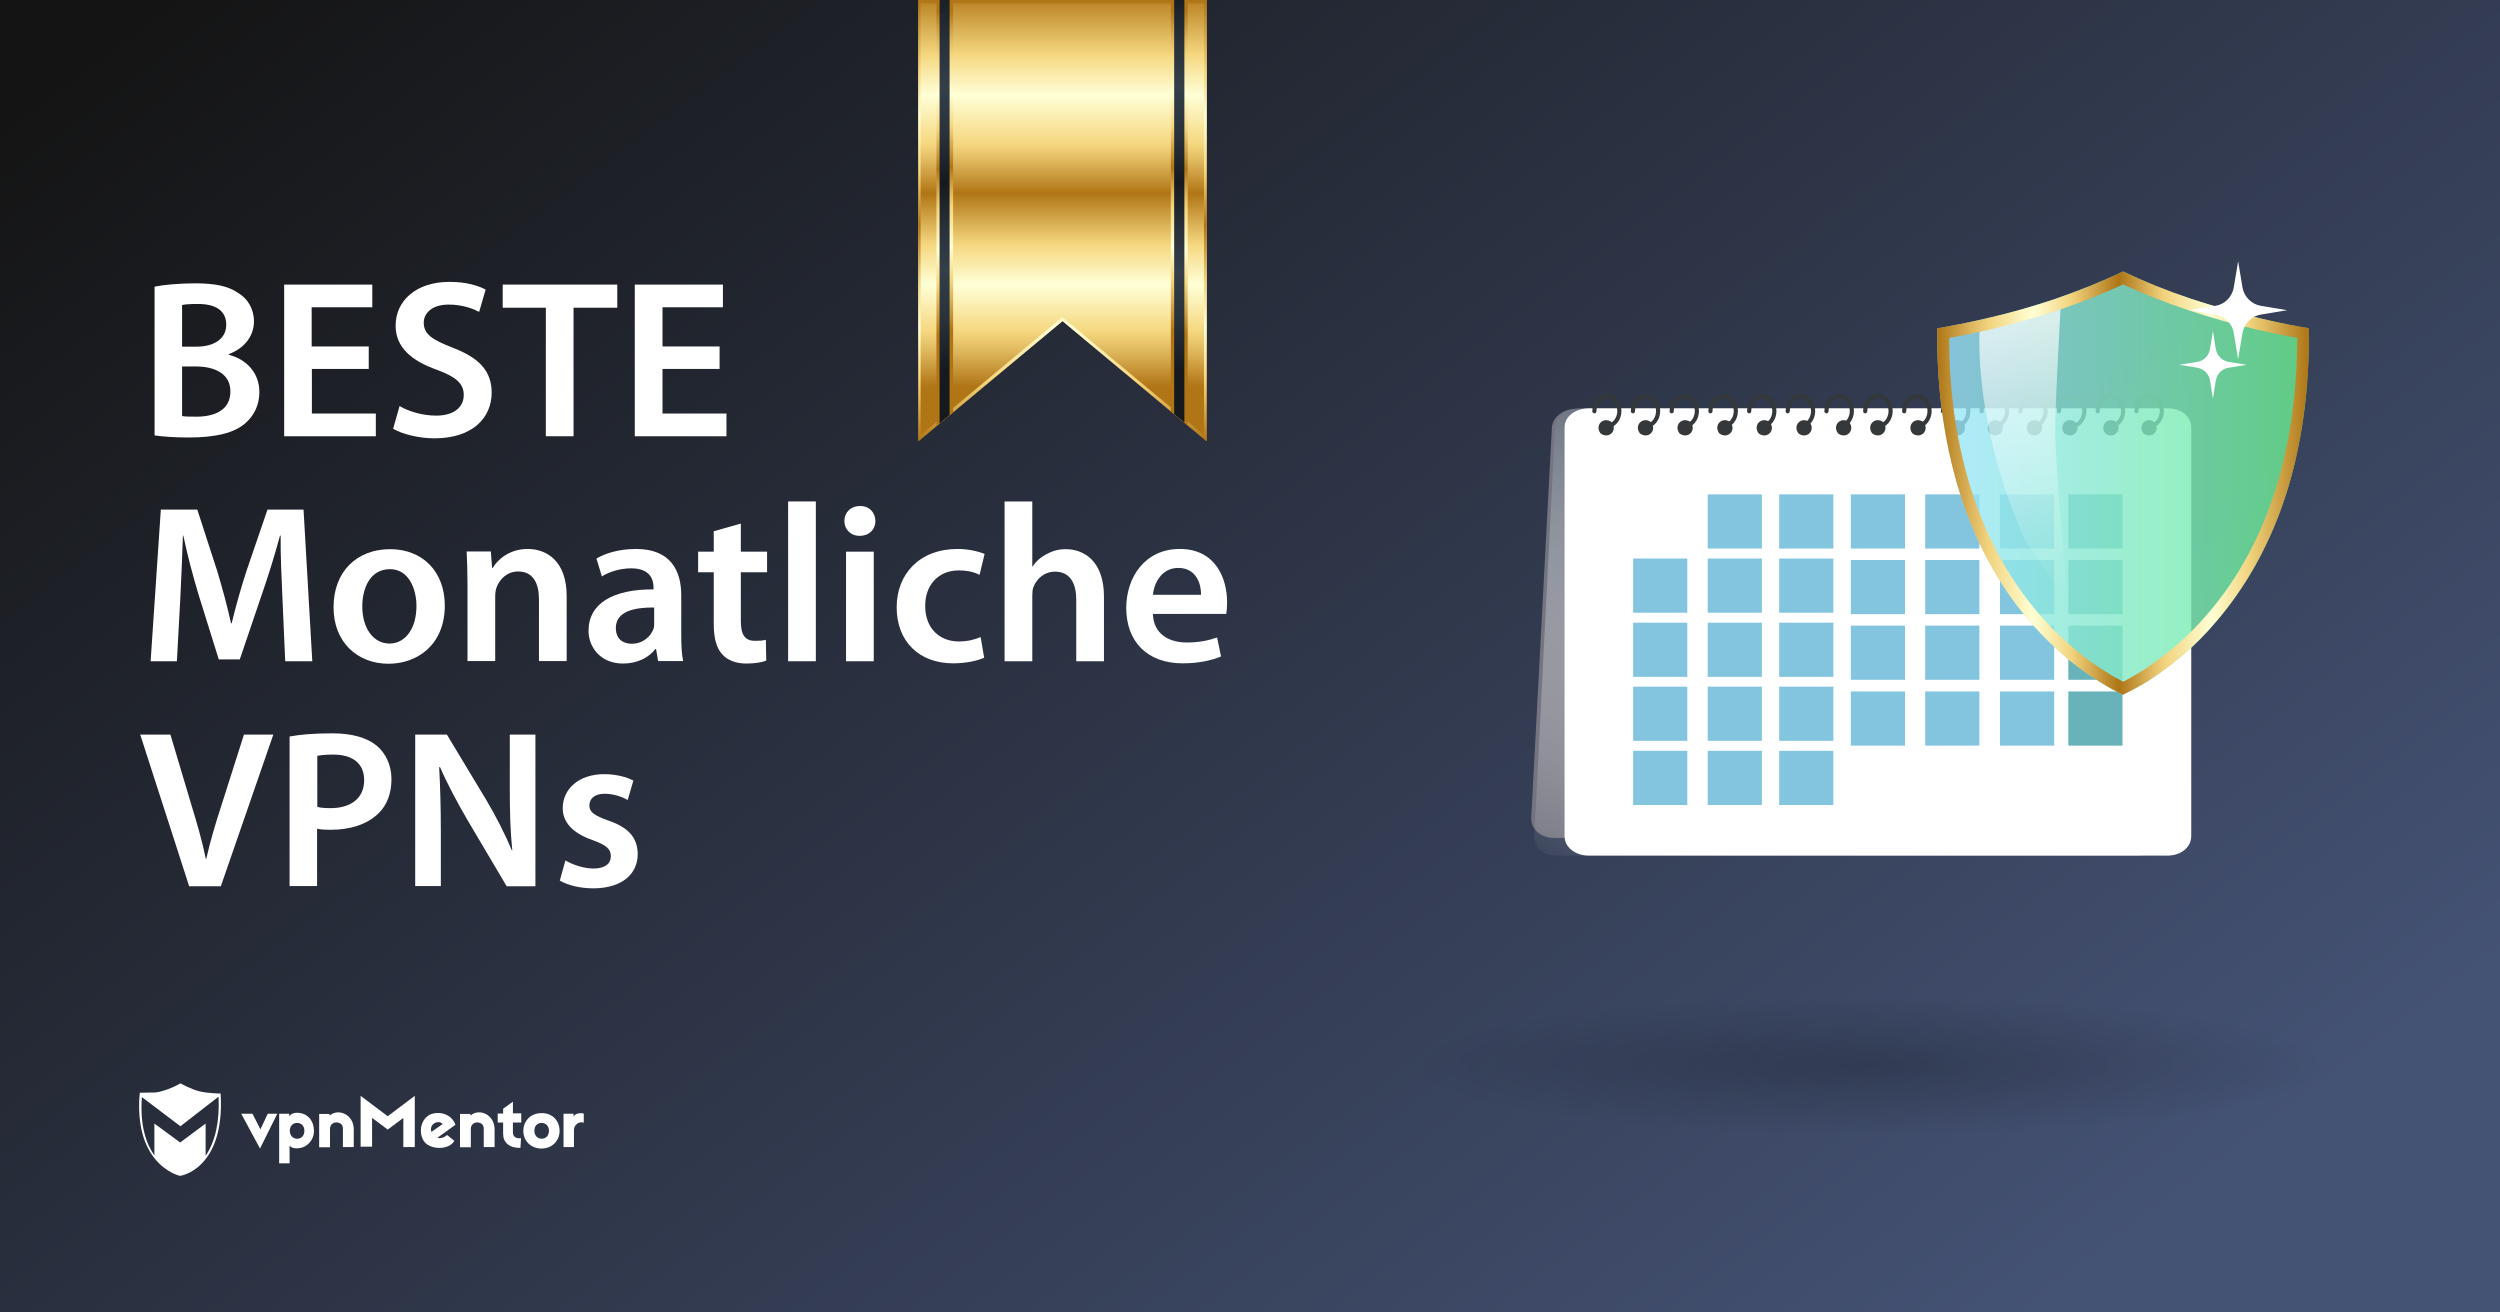 <?xml version="1.0" encoding="utf-8"?>
<!-- Generator: Adobe Illustrator 18.0.0, SVG Export Plug-In . SVG Version: 6.00 Build 0)  -->
<!DOCTYPE svg PUBLIC "-//W3C//DTD SVG 1.1//EN" "http://www.w3.org/Graphics/SVG/1.1/DTD/svg11.dtd">
<svg version="1.1" id="Layer_1" xmlns="http://www.w3.org/2000/svg" xmlns:xlink="http://www.w3.org/1999/xlink" x="0px" y="0px"
	 viewBox="0 0 1200 630" enable-background="new 0 0 1200 630" xml:space="preserve">
<rect x="0" y="0" width="1200" height="630" fill="#333333" stroke="none"/>
<linearGradient id="SVGID_1_" gradientUnits="userSpaceOnUse" x1="255.025" y1="768.863" x2="891.191" y2="-68.103" gradientTransform="matrix(1 0 0 -1 0 630)">
	<stop  offset="0" style="stop-color:#141414"/>
	<stop  offset="1" style="stop-color:#445274"/>
</linearGradient>
<rect fill="url(#SVGID_1_)" width="1200" height="630"/>
<g>
	<g>
		<path fill="#FFFFFF" d="M124.8,551.3l-9-16.7h5.4l3.8,7.5l3.5-7.5h4.6L124.8,551.3z"/>
		<path fill="#FFFFFF" d="M150.7,542.8c0,4.8-3.6,7.9-6.9,8.3c-2,0.3-3.9,0-4.8-1.2v8.5h-5v-23.8h4.8v1.2c0.9-1.3,2.8-1.9,5-1.6
			C147.8,534.7,150.7,538,150.7,542.8z M139.1,542.8c0,2.2,1.5,3.8,3.5,3.8c2.2,0,3.5-1.6,3.5-3.8s-1.3-3.8-3.5-3.8
			C140.5,539,139.1,540.6,139.1,542.8z"/>
		<path fill="#FFFFFF" d="M169.8,542v8.6h-5.2v-8.7c0-1.9-0.9-2.8-2.6-3.1s-3.6,0.8-3.6,3v8.9h-5.2v-16h5v0.8
			C162.3,531.8,169.8,534.9,169.8,542z"/>
		<path fill="#FFFFFF" d="M199.1,550.6h-5.5v-14l-7.5,5.6l-7.5-5.6v13.8h-5.5V526l13,9.8l13-9.8V550.6L199.1,550.6z"/>
		<path fill="#FFFFFF" d="M217.8,538.2c0.3,0.4,0.7,1.3,0.8,1.7l-8.6,6.2c1.1,0.5,3,0.1,4.6-1.3l3.5,2.8c-2.8,4.8-12.2,4.3-14.8-0.1
			c-2.3-3.9-1.5-9.5,2.4-12.1C209.1,533.3,215.1,533.9,217.8,538.2z M207.1,543.3l5.4-3.8c-1.2-1.2-3.1-1.1-4.3-0.1
			C207.1,540.1,206.5,541.7,207.1,543.3z"/>
		<path fill="#FFFFFF" d="M250.2,538.8h-4v4.8c0,1.9,1.5,3.1,3.9,2.7l-0.3,4.7c-5.4,0.1-8.3-2.7-8.3-6.7v-5.5h-2.6v-4.3h2.6v-2.3
			l4.7-3.4v5.6h4L250.2,538.8L250.2,538.8z"/>
		<path fill="#FFFFFF" d="M268.6,542.8c0,4.8-3.6,8.5-8.7,8.5c-5,0-8.7-3.6-8.7-8.5c0-4.8,3.6-8.5,8.7-8.5
			C265,534.2,268.6,537.8,268.6,542.8z M256.5,542.8c0,2.2,1.5,3.8,3.5,3.8s3.5-1.5,3.5-3.8S262,539,260,539
			C257.8,539,256.5,540.5,256.5,542.8z"/>
		<path fill="#FFFFFF" d="M280.2,534.5v4.4c-2.4-0.9-4.7,1.2-4.7,3.4v8.3h-5v-16h4.8v1.5C276.1,533.9,279.8,534.3,280.2,534.5z"/>
		<path fill="#FFFFFF" d="M237.4,542v8.6h-5.2v-8.7c0-1.9-0.9-2.8-2.6-3.1s-3.6,0.8-3.6,3v8.9h-5.2v-16h5v0.8
			C229.9,531.8,237.4,534.9,237.4,542z"/>
		<path fill="#FFFFFF" d="M105.9,524.9c0,0-6.6-0.1-10.3-1.1c-3.8-0.9-9-3.8-9-3.8l0,0l0,0c0,0-4.2,2.6-9.5,3.9
			c-0.8,0.3-1.9,0.4-2.8,0.5c0,0,0,0-0.1,0c-0.3,0-0.4,0-0.7,0c-0.1,0-0.1,0-0.3,0c-0.1,0-0.3,0-0.4,0c-2.3,0.1-4.6,0.1-5.4,0.1
			c-0.1,0-0.3,0-0.3,0l0,0l0,0c0,0.3,0,0.7-0.1,0.9l0,0c-1.2,15.3,2.6,24.9,7.1,30.5l0,0c5.5,7,12.2,8.5,12.2,8.5l0,0l0,0
			C86.2,564.6,108.1,561.5,105.9,524.9z M98.7,554.8v-15.5l-12.2,9.1l-12.4-9.1v15.3c-3.9-5.5-7-14.4-6-28l18.5,14l18.3-14.2
			C105.5,538.4,103.3,548,98.7,554.8z"/>
	</g>
</g>
<g>
	
		<radialGradient id="SVGID_2_" cx="934.642" cy="1934.695" r="99.186" gradientTransform="matrix(2.247 0 0 0.34 -1202.612 -146.31)" gradientUnits="userSpaceOnUse">
		<stop  offset="0" style="stop-color:#000000"/>
		<stop  offset="0.995" style="stop-color:#000000;stop-opacity:0"/>
	</radialGradient>
	<ellipse opacity="0.2" fill="url(#SVGID_2_)" enable-background="new    " cx="897.7" cy="510.6" rx="221.6" ry="33.9"/>
	<g>
		<g>
			<g>
				<path fill="#757581" d="M1024.6,402.2H745.8c-6.3,0-11.1-4.4-10.8-9.7l9.9-187.1c0.3-5.3,5.6-9.2,11.9-9.2h278.8
					c6.3,0,11.1,3.9,10.8,9.1l-9.9,187.4C1036.1,398,1030.8,402.2,1024.6,402.2z"/>
				
					<linearGradient id="SVGID_3_" gradientUnits="userSpaceOnUse" x1="908.551" y1="361.524" x2="816.958" y2="173.432" gradientTransform="matrix(1 0 0 -1 0 630)">
					<stop  offset="0" style="stop-color:#6C7583"/>
					<stop  offset="0.297" style="stop-color:#9BA1AB;stop-opacity:0.703"/>
					<stop  offset="0.777" style="stop-color:#E3E5E7;stop-opacity:0.223"/>
					<stop  offset="1" style="stop-color:#FFFFFF;stop-opacity:0"/>
				</linearGradient>
				<path fill="url(#SVGID_3_)" d="M1024.9,410.7H747.2c-6.3,0-11-4.1-10.7-9.7l9.9-195.5c0.3-5.5,5.6-9.4,11.8-9.4h277.7
					c6.3,0,11,4.1,10.7,9.6l-9.9,195.5C1036.4,406.8,1031.1,410.7,1024.9,410.7z"/>
				<g>
					<path fill="#FFFFFF" d="M1040.4,410.7H762.7c-6.3,0-11.7-3.8-11.7-9.3V205.2c0-5.5,5.4-9.2,11.7-9.2h277.7
						c6.3,0,11.4,3.6,11.4,9.2v196.1C1051.8,406.9,1046.6,410.7,1040.4,410.7z"/>
				</g>
				<g opacity="0.6">
					<rect x="888.4" y="268.8" fill="#319EC9" width="26" height="26"/>
					<rect x="924.1" y="268.8" fill="#319EC9" width="26" height="26"/>
					<rect x="960" y="268.8" fill="#319EC9" width="26" height="26"/>
					<rect x="783.9" y="268.1" fill="#319EC9" width="26" height="26"/>
					<rect x="819.7" y="268.1" fill="#319EC9" width="26" height="26"/>
					<rect x="854" y="268.1" fill="#319EC9" width="26" height="26"/>
					<rect x="992.8" y="268.8" fill="#037F8C" width="26" height="26"/>
					<rect x="888.4" y="237.3" fill="#319EC9" width="26" height="26"/>
					<rect x="924.1" y="237.3" fill="#319EC9" width="26" height="26"/>
					<rect x="960" y="237.3" fill="#319EC9" width="26" height="26"/>
					<rect x="819.7" y="237.3" fill="#319EC9" width="26" height="26"/>
					<rect x="854" y="237.3" fill="#319EC9" width="26" height="26"/>
					<rect x="992.8" y="237.3" fill="#037F8C" width="26" height="26"/>
					<rect x="888.4" y="331.9" fill="#319EC9" width="26" height="26"/>
					<rect x="924.1" y="331.9" fill="#319EC9" width="26" height="26"/>
					<rect x="960" y="331.9" fill="#319EC9" width="26" height="26"/>
					<rect x="783.9" y="329.6" fill="#319EC9" width="26" height="26"/>
					<rect x="819.7" y="329.6" fill="#319EC9" width="26" height="26"/>
					<rect x="854" y="329.6" fill="#319EC9" width="26" height="26"/>
					<rect x="783.9" y="360.4" fill="#319EC9" width="26" height="26"/>
					<rect x="819.7" y="360.4" fill="#319EC9" width="26" height="26"/>
					<rect x="854" y="360.4" fill="#319EC9" width="26" height="26"/>
					<rect x="992.8" y="331.9" fill="#037F8C" width="26" height="26"/>
					<rect x="888.4" y="300.3" fill="#319EC9" width="26" height="26"/>
					<rect x="924.1" y="300.3" fill="#319EC9" width="26" height="26"/>
					<rect x="960" y="300.3" fill="#319EC9" width="26" height="26"/>
					<rect x="783.9" y="298.9" fill="#319EC9" width="26" height="26"/>
					<rect x="819.7" y="298.9" fill="#319EC9" width="26" height="26"/>
					<rect x="854" y="298.9" fill="#319EC9" width="26" height="26"/>
					<rect x="992.8" y="300.3" fill="#037F8C" width="26" height="26"/>
				</g>
				<g>
					<g>
						
							<path fill="none" stroke="#34383A" stroke-width="2" stroke-linecap="round" stroke-linejoin="round" stroke-miterlimit="10" d="
							M765.3,197.4c0-4,2.7-7.2,6.1-7.2"/>
						
							<path fill="none" stroke="#34383A" stroke-width="2" stroke-linecap="round" stroke-linejoin="round" stroke-miterlimit="10" d="
							M783.8,197.4c0-4,2.7-7.2,6.1-7.2"/>
						
							<path fill="none" stroke="#34383A" stroke-width="2" stroke-linecap="round" stroke-linejoin="round" stroke-miterlimit="10" d="
							M802.4,197.4c0-4,2.7-7.2,6.1-7.2"/>
						
							<path fill="none" stroke="#34383A" stroke-width="2" stroke-linecap="round" stroke-linejoin="round" stroke-miterlimit="10" d="
							M821,197.4c0-4,2.7-7.2,6.1-7.2"/>
						
							<path fill="none" stroke="#34383A" stroke-width="2" stroke-linecap="round" stroke-linejoin="round" stroke-miterlimit="10" d="
							M839.6,197.4c0-4,2.7-7.2,6.1-7.2"/>
						
							<path fill="none" stroke="#34383A" stroke-width="2" stroke-linecap="round" stroke-linejoin="round" stroke-miterlimit="10" d="
							M858.1,197.4c0-4,2.7-7.2,6.1-7.2"/>
						
							<path fill="none" stroke="#34383A" stroke-width="2" stroke-linecap="round" stroke-linejoin="round" stroke-miterlimit="10" d="
							M876.7,197.4c0-4,2.7-7.2,6.1-7.2"/>
						
							<path fill="none" stroke="#34383A" stroke-width="2" stroke-linecap="round" stroke-linejoin="round" stroke-miterlimit="10" d="
							M914,197.4c0-4,2.7-7.2,6.1-7.2"/>
						
							<path fill="none" stroke="#34383A" stroke-width="2" stroke-linecap="round" stroke-linejoin="round" stroke-miterlimit="10" d="
							M932.6,197.4c0-4,2.7-7.2,6.1-7.2"/>
						
							<path fill="none" stroke="#34383A" stroke-width="2" stroke-linecap="round" stroke-linejoin="round" stroke-miterlimit="10" d="
							M951.2,197.4c0-4,2.7-7.2,6.1-7.2"/>
						
							<path fill="none" stroke="#34383A" stroke-width="2" stroke-linecap="round" stroke-linejoin="round" stroke-miterlimit="10" d="
							M969.8,197.4c0-4,2.7-7.2,6.1-7.2"/>
						
							<path fill="none" stroke="#34383A" stroke-width="2" stroke-linecap="round" stroke-linejoin="round" stroke-miterlimit="10" d="
							M988.3,197.4c0-4,2.7-7.2,6.1-7.2"/>
						
							<path fill="none" stroke="#34383A" stroke-width="2" stroke-linecap="round" stroke-linejoin="round" stroke-miterlimit="10" d="
							M1006.9,197.4c0-4,2.7-7.2,6.1-7.2"/>
						
							<path fill="none" stroke="#34383A" stroke-width="2" stroke-linecap="round" stroke-linejoin="round" stroke-miterlimit="10" d="
							M1025.5,197.4c0-4,2.7-7.2,6.1-7.2"/>
						
							<path fill="none" stroke="#34383A" stroke-width="2" stroke-linecap="round" stroke-linejoin="round" stroke-miterlimit="10" d="
							M895.3,197.4c0-4,2.7-7.2,6.1-7.2"/>
					</g>
					<g>
						
							<path fill="none" stroke="#34383A" stroke-width="2" stroke-linecap="round" stroke-linejoin="round" stroke-miterlimit="10" d="
							M771.2,190.1c3.4,0,6.1,3.3,6.1,7.2c0,3.9-2.7,7.2-6.1,7.2"/>
						
							<path fill="none" stroke="#34383A" stroke-width="2" stroke-linecap="round" stroke-linejoin="round" stroke-miterlimit="10" d="
							M789.8,190.1c3.4,0,6.1,3.3,6.1,7.2c0,3.9-2.7,7.2-6.1,7.2"/>
						
							<path fill="none" stroke="#34383A" stroke-width="2" stroke-linecap="round" stroke-linejoin="round" stroke-miterlimit="10" d="
							M808.4,190.1c3.4,0,6.1,3.3,6.1,7.2c0,3.9-2.7,7.2-6.1,7.2"/>
						
							<path fill="none" stroke="#34383A" stroke-width="2" stroke-linecap="round" stroke-linejoin="round" stroke-miterlimit="10" d="
							M827.1,190.1c3.4,0,6.1,3.3,6.1,7.2c0,3.9-2.7,7.2-6.1,7.2"/>
						
							<path fill="none" stroke="#34383A" stroke-width="2" stroke-linecap="round" stroke-linejoin="round" stroke-miterlimit="10" d="
							M845.6,190.1c3.4,0,6.1,3.3,6.1,7.2c0,3.9-2.7,7.2-6.1,7.2"/>
						
							<path fill="none" stroke="#34383A" stroke-width="2" stroke-linecap="round" stroke-linejoin="round" stroke-miterlimit="10" d="
							M864.2,190.1c3.4,0,6.1,3.3,6.1,7.2c0,3.9-2.7,7.2-6.1,7.2"/>
						
							<path fill="none" stroke="#34383A" stroke-width="2" stroke-linecap="round" stroke-linejoin="round" stroke-miterlimit="10" d="
							M882.8,190.1c3.4,0,6.1,3.3,6.1,7.2c0,3.9-2.7,7.2-6.1,7.2"/>
						
							<path fill="none" stroke="#34383A" stroke-width="2" stroke-linecap="round" stroke-linejoin="round" stroke-miterlimit="10" d="
							M920.1,190.1c3.4,0,6.1,3.3,6.1,7.2c0,3.9-2.7,7.2-6.1,7.2"/>
						
							<path fill="none" stroke="#34383A" stroke-width="2" stroke-linecap="round" stroke-linejoin="round" stroke-miterlimit="10" d="
							M938.7,190.1c3.4,0,6.1,3.3,6.1,7.2c0,3.9-2.7,7.2-6.1,7.2"/>
						
							<path fill="none" stroke="#34383A" stroke-width="2" stroke-linecap="round" stroke-linejoin="round" stroke-miterlimit="10" d="
							M957.3,190.1c3.4,0,6.1,3.3,6.1,7.2c0,3.9-2.7,7.2-6.1,7.2"/>
						
							<path fill="none" stroke="#34383A" stroke-width="2" stroke-linecap="round" stroke-linejoin="round" stroke-miterlimit="10" d="
							M975.8,190.1c3.4,0,6.1,3.3,6.1,7.2c0,3.9-2.7,7.2-6.1,7.2"/>
						
							<path fill="none" stroke="#34383A" stroke-width="2" stroke-linecap="round" stroke-linejoin="round" stroke-miterlimit="10" d="
							M994.4,190.1c3.4,0,6.1,3.3,6.1,7.2c0,3.9-2.7,7.2-6.1,7.2"/>
						
							<path fill="none" stroke="#34383A" stroke-width="2" stroke-linecap="round" stroke-linejoin="round" stroke-miterlimit="10" d="
							M1013,190.1c3.4,0,6.1,3.3,6.1,7.2c0,3.9-2.7,7.2-6.1,7.2"/>
						
							<path fill="none" stroke="#34383A" stroke-width="2" stroke-linecap="round" stroke-linejoin="round" stroke-miterlimit="10" d="
							M1031.6,190.1c3.4,0,6.1,3.3,6.1,7.2c0,3.9-2.7,7.2-6.1,7.2"/>
						
							<path fill="none" stroke="#34383A" stroke-width="2" stroke-linecap="round" stroke-linejoin="round" stroke-miterlimit="10" d="
							M901.4,190.1c3.4,0,6.1,3.3,6.1,7.2c0,3.9-2.7,7.2-6.1,7.2"/>
					</g>
					<g>
						<path fill="#34383A" d="M773.8,202.9c2.6,3.8-1.5,7.9-5.3,5.3c-0.2-0.1-0.3-0.3-0.4-0.4c-2.6-3.8,1.5-7.9,5.3-5.3
							C773.5,202.6,773.6,202.8,773.8,202.9z"/>
						<path fill="#34383A" d="M792.7,202.9c2.6,3.8-1.5,7.9-5.3,5.3c-0.2-0.1-0.3-0.3-0.4-0.4c-2.6-3.8,1.5-7.9,5.3-5.3
							C792.4,202.6,792.6,202.8,792.7,202.9z"/>
						<path fill="#34383A" d="M811.7,202.9c2.6,3.8-1.5,7.9-5.3,5.3c-0.2-0.1-0.3-0.3-0.4-0.4c-2.6-3.8,1.5-7.9,5.3-5.3
							C811.5,202.6,811.7,202.8,811.7,202.9z"/>
						<path fill="#34383A" d="M830.8,202.9c2.6,3.8-1.5,7.9-5.3,5.3c-0.2-0.1-0.3-0.3-0.4-0.4c-2.6-3.8,1.5-7.9,5.3-5.3
							C830.5,202.6,830.6,202.8,830.8,202.9z"/>
						<path fill="#34383A" d="M849.7,202.9c2.6,3.8-1.5,7.9-5.3,5.3c-0.2-0.1-0.3-0.3-0.4-0.4c-2.6-3.8,1.5-7.9,5.3-5.3
							C849.6,202.6,849.6,202.8,849.7,202.9z"/>
						<path fill="#34383A" d="M868.8,202.9c2.6,3.8-1.5,7.9-5.3,5.3c-0.2-0.1-0.3-0.3-0.4-0.4c-2.6-3.8,1.5-7.9,5.3-5.3
							C868.5,202.6,868.7,202.8,868.8,202.9z"/>
						<path fill="#34383A" d="M887.8,202.9c2.6,3.8-1.5,7.9-5.3,5.3c-0.2-0.1-0.3-0.3-0.4-0.4c-2.6-3.8,1.5-7.9,5.3-5.3
							C887.5,202.6,887.7,202.8,887.8,202.9z"/>
						<path fill="#34383A" d="M904.2,202.9c2.6,3.8-1.5,7.9-5.3,5.3c-0.2-0.1-0.3-0.3-0.4-0.4c-2.6-3.8,1.5-7.9,5.3-5.3
							C904,202.6,904.2,202.8,904.2,202.9z"/>
						<path fill="#34383A" d="M923.5,202.9c2.6,3.8-1.5,7.9-5.3,5.3c-0.2-0.1-0.3-0.3-0.4-0.4c-2.6-3.8,1.5-7.9,5.3-5.3
							C923.3,202.6,923.4,202.8,923.5,202.9z"/>
						<path fill="#34383A" d="M942.4,202.9c2.6,3.8-1.5,7.9-5.3,5.3c-0.2-0.1-0.3-0.3-0.4-0.4c-2.6-3.8,1.5-7.9,5.3-5.3
							C942.1,202.6,942.3,202.8,942.4,202.9z"/>
						<path fill="#34383A" d="M960.6,202.9c2.6,3.8-1.5,7.9-5.3,5.3c-0.2-0.1-0.3-0.3-0.4-0.4c-2.6-3.8,1.5-7.9,5.3-5.3
							C960.4,202.6,960.5,202.8,960.6,202.9z"/>
						<path fill="#34383A" d="M979.4,202.9c2.6,3.8-1.5,7.9-5.3,5.3c-0.2-0.1-0.3-0.3-0.4-0.4c-2.6-3.8,1.5-7.9,5.3-5.3
							C979.1,202.6,979.3,202.8,979.4,202.9z"/>
						<path fill="#34383A" d="M996.4,202.9c2.6,3.8-1.5,7.9-5.3,5.3c-0.2-0.1-0.3-0.3-0.4-0.4c-2.6-3.8,1.5-7.9,5.3-5.3
							C996.1,202.6,996.3,202.8,996.4,202.9z"/>
						<path fill="#34383A" d="M1016.1,202.9c2.6,3.8-1.5,7.9-5.3,5.3c-0.2-0.1-0.3-0.3-0.4-0.4c-2.6-3.8,1.5-7.9,5.3-5.3
							C1015.8,202.6,1016,202.8,1016.1,202.9z"/>
						<path fill="#34383A" d="M1034.4,202.9c2.6,3.8-1.5,7.9-5.3,5.3c-0.2-0.1-0.3-0.3-0.4-0.4c-2.6-3.8,1.5-7.9,5.3-5.3
							C1034.1,202.6,1034.2,202.8,1034.4,202.9z"/>
					</g>
				</g>
			</g>
		</g>
		<g>
			<g opacity="0.8">
				
					<linearGradient id="SVGID_4_" gradientUnits="userSpaceOnUse" x1="1426.002" y1="521.127" x2="1872.246" y2="521.127" gradientTransform="matrix(0.4 0 0 -0.4 359.4 440.4)">
					<stop  offset="0" style="stop-color:#9DE5FF"/>
					<stop  offset="1" style="stop-color:#6AEF8D"/>
				</linearGradient>
				<path fill="url(#SVGID_4_)" d="M1108.3,157.6c-5.8-0.9-13.8-2.4-23.3-4.7c-11.4-2.6-22.6-5.9-33.3-9.4
					c-11.5-3.9-22.4-8.3-32.6-13.2c-10.2,4.9-21.1,9.2-32.6,13.2c-10.7,3.6-21.9,6.8-33.3,9.4c-9.5,2.2-17.5,3.7-23.3,4.7
					c-0.2,15,0.7,29.4,2.7,42.9c2.1,14.7,5.5,28.9,10,41.9c7.6,21.7,18.6,40.9,32.6,56.9c5.5,6.3,11.5,12.1,17.7,17.3
					c5,4.1,10.3,7.8,15.6,11.1c4.4,2.7,8,4.6,10.5,5.8c2.7-1.3,6.7-3.4,11.6-6.3c5.3-3.4,10.5-7.2,15.6-11.4
					c6.3-5.2,12.2-11.1,17.6-17.5c13.8-16.1,24.6-35.2,32.1-56.8c4.5-13,7.7-26.9,9.8-41.6C1107.5,186.5,1108.4,172.4,1108.3,157.6z
					"/>
			</g>
			
				<linearGradient id="SVGID_5_" gradientUnits="userSpaceOnUse" x1="1224.728" y1="192.469" x2="1223.927" y2="66.41" gradientTransform="matrix(0.992 -0.129 -0.134 -1.024 -219.607 511.122)">
				<stop  offset="0" style="stop-color:#FFFFFF"/>
				<stop  offset="1" style="stop-color:#FFFFFF;stop-opacity:0"/>
			</linearGradient>
			<path opacity="0.7" fill="url(#SVGID_5_)" enable-background="new    " d="M992.6,289.7l-20.3-29.8c-25.9-57.5-22-102.8-22-102.8
				l38.9-11.4c0,0-2.6,45.2-2.7,59.3C986.5,227.1,992.6,289.7,992.6,289.7z"/>
			<g>
				<g>
					
						<linearGradient id="SVGID_6_" gradientUnits="userSpaceOnUse" x1="929.801" y1="398.051" x2="1108.299" y2="398.051" gradientTransform="matrix(1 0 0 -1 0 630)">
						<stop  offset="0" style="stop-color:#AD7515"/>
						<stop  offset="9.430934e-002" style="stop-color:#DEB860"/>
						<stop  offset="0.14" style="stop-color:#F2D47F"/>
						<stop  offset="0.258" style="stop-color:#FFFFD4"/>
						<stop  offset="0.36" style="stop-color:#F2D47F"/>
						<stop  offset="0.489" style="stop-color:#AD7515"/>
						<stop  offset="0.573" style="stop-color:#DEB860"/>
						<stop  offset="0.613" style="stop-color:#F2D47F"/>
						<stop  offset="0.737" style="stop-color:#FFFFD4"/>
						<stop  offset="0.839" style="stop-color:#F2D47F"/>
						<stop  offset="1" style="stop-color:#AD7515"/>
					</linearGradient>
					<path fill="url(#SVGID_6_)" d="M1019.1,136.5c9.6,4.5,20,8.6,30.7,12.2c10.8,3.6,22.2,6.9,33.9,9.6c6.4,1.5,12.9,2.8,19,3.9
						c-0.1,12.8-0.9,25.2-2.5,36.9c-2,14.3-5.2,27.9-9.5,40.5c-7.2,21-17.6,39.5-31,55c-5.2,6.1-10.9,11.8-17,16.8
						c-4.9,4-9.9,7.7-14.9,10.9c-3.4,2.1-6.3,3.7-8.6,4.9c-2.1-1-4.7-2.4-7.7-4.3c-5-3.1-10.1-6.7-14.9-10.7
						c-6.1-5-11.9-10.6-17.1-16.6c-13.5-15.5-24.2-34.1-31.5-55.1c-4.4-12.7-7.7-26.4-9.8-40.9c-1.7-11.9-2.6-24.5-2.6-37.4
						c6.3-1.1,12.6-2.4,19-3.9c11.6-2.7,23-6,33.9-9.6C999.1,145.1,1009.4,141,1019.1,136.5 M1019.1,130.3
						c-10.2,4.9-21.1,9.2-32.6,13.2c-10.7,3.6-21.9,6.8-33.3,9.4c-9.5,2.2-17.5,3.7-23.3,4.7c-0.2,15,0.7,29.4,2.7,42.9
						c2.1,14.7,5.5,28.9,10,41.9c7.6,21.7,18.6,40.9,32.6,56.9c5.5,6.3,11.5,12.1,17.7,17.3c5,4.1,10.3,7.8,15.6,11.1
						c4.4,2.7,8,4.6,10.5,5.8c2.7-1.3,6.7-3.4,11.6-6.3c5.3-3.4,10.5-7.2,15.6-11.4c6.3-5.2,12.2-11.1,17.6-17.5
						c13.8-16.1,24.6-35.2,32.1-56.8c4.5-13,7.7-26.9,9.8-41.6c1.9-13.3,2.7-27.6,2.6-42.4c-5.8-0.9-13.8-2.4-23.3-4.7
						c-11.4-2.6-22.6-5.9-33.3-9.4C1040.2,139.6,1029.2,135.2,1019.1,130.3L1019.1,130.3z"/>
				</g>
			</g>
		</g>
		<g>
			<g>
				<path fill="#FFFFFF" d="M1085.2,146.8l12.6,2.1l-12.6,2.1c-4.5,0.7-8,4.3-8.8,8.8l-2.1,12.6l-2.1-12.6c-0.7-4.5-4.3-8-8.8-8.8
					l-12.6-2.1l12.6-2.1c4.5-0.7,8-4.3,8.8-8.8l2.1-12.6l2.1,12.6C1077.2,142.5,1080.7,146,1085.2,146.8z"/>
				<path fill="#FFFFFF" d="M1069.7,173.7l8.7,1.4l-8.7,1.4c-3.1,0.5-5.5,2.9-6.1,6.1l-1.4,8.7l-1.4-8.7c-0.5-3.1-2.9-5.5-6.1-6.1
					l-8.7-1.4l8.7-1.4c3.1-0.5,5.5-2.9,6.1-6.1l1.4-8.7l1.4,8.7C1064.2,170.8,1066.7,173.2,1069.7,173.7z"/>
			</g>
		</g>
	</g>
</g>
<g>
	<g>
		<g>
			
				<linearGradient id="SVGID_7_" gradientUnits="userSpaceOnUse" x1="229.637" y1="2112.681" x2="39.624" y2="2112.681" gradientTransform="matrix(0 1 1 0 -1602.681 -43.925)">
				<stop  offset="0" style="stop-color:#B07515"/>
				<stop  offset="9.430934e-002" style="stop-color:#E1BA60"/>
				<stop  offset="0.14" style="stop-color:#F5D77F"/>
				<stop  offset="0.258" style="stop-color:#FFFFD7"/>
				<stop  offset="0.36" style="stop-color:#F5D77F"/>
				<stop  offset="0.489" style="stop-color:#B07515"/>
				<stop  offset="0.573" style="stop-color:#E1BA60"/>
				<stop  offset="0.613" style="stop-color:#F5D77F"/>
				<stop  offset="0.737" style="stop-color:#FFFFD7"/>
				<stop  offset="0.839" style="stop-color:#F5D77F"/>
				<stop  offset="1" style="stop-color:#B07515"/>
			</linearGradient>
			<polygon fill="url(#SVGID_7_)" points="579.2,211.8 579.2,0 440.8,0 440.8,211.8 510,154.1 			"/>
			
				<linearGradient id="SVGID_8_" gradientUnits="userSpaceOnUse" x1="510" y1="418.248" x2="510" y2="630" gradientTransform="matrix(1 0 0 -1 0 630)">
				<stop  offset="0" style="stop-color:#B07515"/>
				<stop  offset="9.430934e-002" style="stop-color:#E1BA60"/>
				<stop  offset="0.14" style="stop-color:#F5D77F"/>
				<stop  offset="0.258" style="stop-color:#FFFFD7"/>
				<stop  offset="0.36" style="stop-color:#F5D77F"/>
				<stop  offset="0.489" style="stop-color:#B07515"/>
				<stop  offset="0.573" style="stop-color:#E1BA60"/>
				<stop  offset="0.613" style="stop-color:#F5D77F"/>
				<stop  offset="0.737" style="stop-color:#FFFFD7"/>
				<stop  offset="0.839" style="stop-color:#F5D77F"/>
				<stop  offset="1" style="stop-color:#B07515"/>
			</linearGradient>
			<path fill="url(#SVGID_8_)" d="M577.9,1.7v207.1l-67.3-56l-0.7-0.6l-0.7,0.6l-67.3,56V1.7H577.9 M579.2,0H440.8v211.8l69.2-57.7
				l69.2,57.7V0L579.2,0z"/>
			
				<linearGradient id="SVGID_9_" gradientUnits="userSpaceOnUse" x1="509.769" y1="624.875" x2="509.769" y2="468.94" gradientTransform="matrix(1 0 0 -1 0 630)">
				<stop  offset="0" style="stop-color:#B07515"/>
				<stop  offset="9.430934e-002" style="stop-color:#E1BA60"/>
				<stop  offset="0.14" style="stop-color:#F5D77F"/>
				<stop  offset="0.258" style="stop-color:#FFFFD7"/>
				<stop  offset="0.36" style="stop-color:#F5D77F"/>
				<stop  offset="0.489" style="stop-color:#B07515"/>
				<stop  offset="0.573" style="stop-color:#E1BA60"/>
				<stop  offset="0.613" style="stop-color:#F5D77F"/>
				<stop  offset="0.737" style="stop-color:#FFFFD7"/>
				<stop  offset="0.839" style="stop-color:#F5D77F"/>
				<stop  offset="1" style="stop-color:#B07515"/>
			</linearGradient>
			<path fill="url(#SVGID_9_)" d="M565.1,0v199.9l5,4.2V0H565.1z M449.5,0v204.6l5-4.2V0h-3H449.5z"/>
			
				<linearGradient id="SVGID_10_" gradientUnits="userSpaceOnUse" x1="509.769" y1="624.945" x2="509.769" y2="471.136" gradientTransform="matrix(1 0 0 -1 0 630)">
				<stop  offset="0" style="stop-color:#B07515"/>
				<stop  offset="9.430934e-002" style="stop-color:#E1BA60"/>
				<stop  offset="0.14" style="stop-color:#F5D77F"/>
				<stop  offset="0.258" style="stop-color:#FFFFD7"/>
				<stop  offset="0.36" style="stop-color:#F5D77F"/>
				<stop  offset="0.489" style="stop-color:#B07515"/>
				<stop  offset="0.573" style="stop-color:#E1BA60"/>
				<stop  offset="0.613" style="stop-color:#F5D77F"/>
				<stop  offset="0.737" style="stop-color:#FFFFD7"/>
				<stop  offset="0.839" style="stop-color:#F5D77F"/>
				<stop  offset="1" style="stop-color:#B07515"/>
			</linearGradient>
			<path fill="url(#SVGID_10_)" d="M452.8,0v201.8l4.7-3.9V0h-2.8H452.8z M562,0v197.5l4.7,3.9V0H562z"/>
			<g>
				
					<linearGradient id="SVGID_11_" gradientUnits="userSpaceOnUse" x1="221.8" y1="2056.121" x2="36.573" y2="2056.121" gradientTransform="matrix(0 1 1 0 -1602.681 -43.925)">
					<stop  offset="0" style="stop-color:#161A1F"/>
					<stop  offset="0.14" style="stop-color:#2A323B"/>
					<stop  offset="0.258" style="stop-color:#343F4A"/>
					<stop  offset="0.36" style="stop-color:#2A323B"/>
					<stop  offset="0.489" style="stop-color:#161A1F"/>
					<stop  offset="0.613" style="stop-color:#2A323B"/>
					<stop  offset="0.737" style="stop-color:#343F4A"/>
					<stop  offset="0.839" style="stop-color:#2A323B"/>
					<stop  offset="1" style="stop-color:#161A1F"/>
				</linearGradient>
				<polygon fill="url(#SVGID_11_)" points="455.8,199.2 455.8,0 451,0 451,203.3 				"/>
				
					<linearGradient id="SVGID_12_" gradientUnits="userSpaceOnUse" x1="221.987" y1="2168.733" x2="36.566" y2="2168.733" gradientTransform="matrix(0 1 1 0 -1602.681 -43.925)">
					<stop  offset="0" style="stop-color:#161A1F"/>
					<stop  offset="0.14" style="stop-color:#2A323B"/>
					<stop  offset="0.258" style="stop-color:#343F4A"/>
					<stop  offset="0.36" style="stop-color:#2A323B"/>
					<stop  offset="0.489" style="stop-color:#161A1F"/>
					<stop  offset="0.613" style="stop-color:#2A323B"/>
					<stop  offset="0.737" style="stop-color:#343F4A"/>
					<stop  offset="0.839" style="stop-color:#2A323B"/>
					<stop  offset="1" style="stop-color:#161A1F"/>
				</linearGradient>
				<polygon fill="url(#SVGID_12_)" points="563.6,0 563.6,198.8 568.5,202.8 568.5,0 				"/>
			</g>
		</g>
	</g>
</g>
<g>
	<path fill="#FFFFFF" d="M74.2,137.6c4.2-0.9,11.9-1.6,19.4-1.6c9.7,0,15.9,1.3,20.7,4.6c4.5,2.7,7.6,7.5,7.6,13.7
		c0,6.7-4.2,12.7-12.1,15.7v0.3c7.7,1.9,14.7,8,14.7,17.9c0,6.5-2.8,11.6-6.9,15.1c-5.2,4.4-13.7,6.7-27.1,6.7
		c-7.3,0-12.9-0.5-16.3-1V137.6z M87.4,166.4h6.8c9.3,0,14.4-4.3,14.4-10.5c0-6.9-5.2-10-13.6-10c-3.9,0-6.2,0.2-7.6,0.5V166.4z
		 M87.4,199.7c1.7,0.3,4,0.3,7,0.3c8.5,0,16.2-3.1,16.2-12.1c0-8.5-7.5-12-16.6-12h-6.6V199.7z"/>
	<path fill="#FFFFFF" d="M177.1,177.1h-27.4v21.4h30.7v10.9h-44v-72.8h42.3v10.9h-29.1v18.8h27.4V177.1z"/>
	<path fill="#FFFFFF" d="M191.8,194.9c4.2,2.5,10.8,4.6,17.6,4.6c8.4,0,13.2-4,13.2-9.9c0-5.5-3.7-8.7-12.9-12.1
		c-12.1-4.3-19.8-10.7-19.8-21.2c0-12,9.9-21,25.8-21c7.9,0,13.6,1.7,17.4,3.7l-3.1,10.7c-2.7-1.4-7.8-3.5-14.6-3.5
		c-8.4,0-12,4.4-12,8.7c0,5.6,4.2,8.2,13.9,12c12.6,4.8,18.7,11.1,18.7,21.6c0,11.8-8.9,21.9-27.5,21.9c-7.8,0-15.8-2.2-19.8-4.6
		L191.8,194.9z"/>
	<path fill="#FFFFFF" d="M262,147.7h-20.7v-11.1h55v11.1h-21v61.7H262V147.7z"/>
	<path fill="#FFFFFF" d="M345.5,177.1H318v21.4h30.7v10.9h-44v-72.8h42.3v10.9H318v18.8h27.4V177.1z"/>
	<path fill="#FFFFFF" d="M135.6,287.7c-0.4-9.4-1-20.7-0.9-30.6h-0.3c-2.4,8.9-5.4,18.7-8.6,27.9l-10.7,31.5H105l-9.7-31.1
		c-2.8-9.3-5.4-19.2-7.3-28.3h-0.2c-0.3,9.5-0.8,21.1-1.3,31l-1.6,29.3H72.3l4.9-72.8h17.5l9.5,29.3c2.6,8.5,4.9,17.2,6.7,25.3h0.3
		c1.9-7.9,4.4-16.8,7.2-25.4l10-29.2h17.3l4.2,72.8h-13L135.6,287.7z"/>
	<path fill="#FFFFFF" d="M213.5,290.6c0,19.3-13.6,28-27,28c-14.8,0-26.4-10.2-26.4-27.1c0-17.3,11.3-27.9,27.2-27.9
		C203,263.6,213.5,274.6,213.5,290.6z M173.9,291.1c0,10.2,5.1,17.8,13.1,17.8c7.6,0,12.9-7.3,12.9-18c0-8.2-3.7-17.7-12.7-17.7
		C177.6,273.2,173.9,282.4,173.9,291.1z"/>
	<path fill="#FFFFFF" d="M224.4,280.4c0-6-0.2-11.1-0.4-15.7h11.6l0.6,7.9h0.3c2.4-4.1,8.1-9.1,16.8-9.1c9.2,0,18.7,5.9,18.7,22.6
		v31.2h-13.3v-29.7c0-7.6-2.8-13.3-10-13.3c-5.3,0-9,3.8-10.4,7.8c-0.4,1.1-0.6,2.7-0.6,4.2v31h-13.3V280.4z"/>
	<path fill="#FFFFFF" d="M327,304.7c0,4.8,0.2,9.4,0.9,12.6h-12l-1-5.8h-0.3c-3.1,4.1-8.6,7-15.6,7c-10.6,0-16.5-7.7-16.5-15.7
		c0-13.2,11.8-20,31.2-19.9v-0.9c0-3.5-1.4-9.2-10.7-9.2c-5.2,0-10.6,1.6-14.1,3.9l-2.6-8.6c3.9-2.4,10.7-4.6,19-4.6
		c16.8,0,21.7,10.7,21.7,22.2V304.7z M314,291.6c-9.4-0.1-18.4,1.8-18.4,9.8c0,5.2,3.3,7.6,7.6,7.6c5.4,0,9.2-3.5,10.5-7.2
		c0.3-1,0.3-1.9,0.3-2.9V291.6z"/>
	<path fill="#FFFFFF" d="M355.6,251.3v13.5h12.6v9.9h-12.6v23.2c0,6.5,1.7,9.7,6.8,9.7c2.4,0,3.7-0.1,5.2-0.5l0.2,10
		c-1.9,0.8-5.5,1.4-9.6,1.4c-5,0-9-1.6-11.4-4.3c-2.9-3-4.2-7.9-4.2-14.8v-24.7h-7.5v-9.9h7.5v-9.8L355.6,251.3z"/>
	<path fill="#FFFFFF" d="M378.3,240.7h13.3v76.7h-13.3V240.7z"/>
	<path fill="#FFFFFF" d="M420.2,250.1c0,3.9-2.9,7.1-7.6,7.1c-4.4,0-7.3-3.2-7.3-7.1c0-4.1,3-7.2,7.5-7.2
		C417.3,242.8,420.1,246,420.2,250.1z M406.1,317.4v-52.6h13.3v52.6H406.1z"/>
	<path fill="#FFFFFF" d="M472.4,315.7c-2.8,1.3-8.3,2.7-14.9,2.7c-16.4,0-27.1-10.6-27.1-26.9c0-15.8,10.8-28,29.3-28
		c4.9,0,9.8,1.1,12.9,2.4l-2.4,10c-2.2-1.1-5.3-2.1-10-2.1c-10.2,0-16.2,7.5-16.1,17.1c0,10.8,7,17,16.1,17c4.5,0,7.9-1,10.5-2.1
		L472.4,315.7z"/>
	<path fill="#FFFFFF" d="M482.2,240.7h13.3v31.2h0.2c1.6-2.5,3.9-4.5,6.6-5.9c2.7-1.5,5.8-2.4,9.2-2.4c9,0,18.4,5.9,18.4,22.8v31
		h-13.3v-29.6c0-7.6-2.8-13.4-10.2-13.4c-5.2,0-8.9,3.5-10.4,7.5c-0.4,1.2-0.5,2.6-0.5,4v31.5h-13.3V240.7z"/>
	<path fill="#FFFFFF" d="M553.4,294.8c0.3,9.5,7.7,13.6,16.2,13.6c6.2,0,10.5-1,14.6-2.4l1.9,9.1c-4.5,1.9-10.8,3.3-18.4,3.3
		c-17.1,0-27.1-10.5-27.1-26.6c0-14.6,8.9-28.3,25.7-28.3c17.1,0,22.7,14,22.7,25.6c0,2.5-0.2,4.4-0.4,5.6H553.4z M576.5,285.5
		c0.1-4.9-2.1-12.9-10.9-12.9c-8.2,0-11.7,7.5-12.2,12.9H576.5z"/>
	<path fill="#FFFFFF" d="M90.8,425.4l-23.5-72.8h14.5l9.9,33.2c2.8,9.2,5.3,17.6,7.1,26.5H99c1.9-8.6,4.6-17.5,7.5-26.4l10.6-33.3
		h14.1L106,425.4H90.8z"/>
	<path fill="#FFFFFF" d="M139.1,353.5c4.9-0.9,11.4-1.5,20.3-1.5c9.7,0,16.7,2.1,21.4,5.9c4.3,3.6,7.1,9.3,7.1,16.1
		c0,6.9-2.2,12.5-6.2,16.4c-5.4,5.3-13.6,7.9-23,7.9c-2.5,0-4.6-0.1-6.5-0.5v27.5h-13.2V353.5z M152.3,387.3
		c1.7,0.5,3.8,0.6,6.5,0.6c9.9,0,16-5,16-13.4c0-8.1-5.6-12.3-14.8-12.3c-3.7,0-6.3,0.3-7.7,0.6V387.3z"/>
	<path fill="#FFFFFF" d="M199.3,425.4v-72.8h15.2l18.8,31.2c4.8,8.1,9.1,16.5,12.4,24.4h0.2c-1-9.7-1.2-19.1-1.2-30.2v-25.4h12.3
		v72.8h-13.8l-19-32.1c-4.6-8-9.4-16.8-13-25.1l-0.4,0.1c0.5,9.4,0.8,19,0.8,31v26H199.3z"/>
	<path fill="#FFFFFF" d="M271.4,413c2.9,1.8,8.6,3.9,13.4,3.9c5.8,0,8.4-2.5,8.4-5.9c0-3.6-2.2-5.3-8.6-7.7
		c-10.3-3.5-14.5-9.1-14.5-15.3c0-9.3,7.7-16.4,19.9-16.4c5.8,0,10.9,1.4,14,3.1l-2.7,9.3c-2.2-1.3-6.5-3-11.1-3
		c-4.8,0-7.3,2.4-7.3,5.6c0,3.3,2.5,4.9,9.2,7.3c9.6,3.3,13.9,8.2,14,16c0,9.6-7.5,16.5-21.4,16.5c-6.4,0-12.1-1.5-16-3.7L271.4,413
		z"/>
</g>
</svg>
